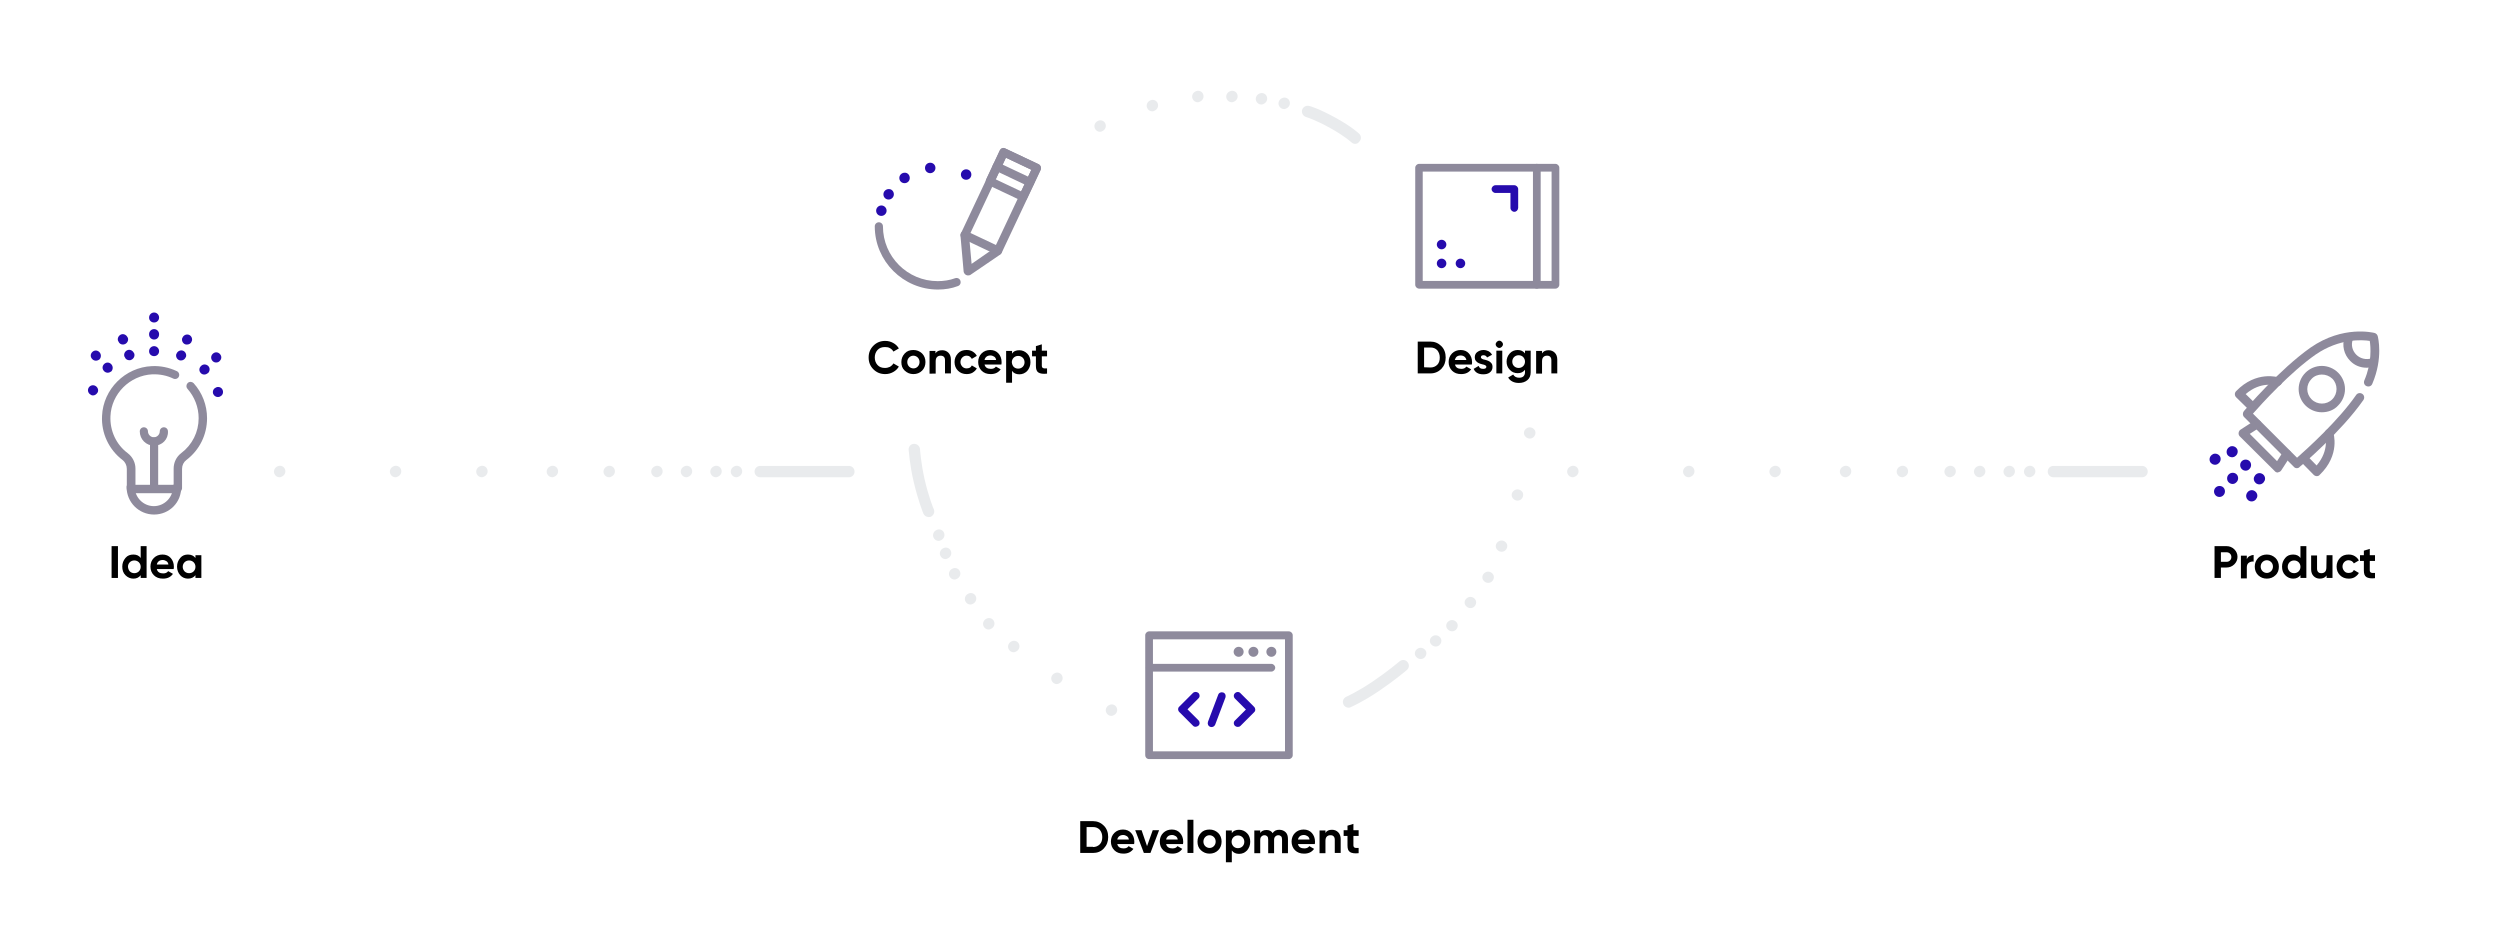 <?xml version="1.0" encoding="utf-8"?>
<!-- Generator: Adobe Illustrator 21.0.2, SVG Export Plug-In . SVG Version: 6.00 Build 0)  -->
<svg version="1.1" id="Layer_1" xmlns="http://www.w3.org/2000/svg" xmlns:xlink="http://www.w3.org/1999/xlink" x="0px" y="0px"
	 width="1100px" height="410px" viewBox="0 0 1100 410" enable-background="new 0 0 1100 410" xml:space="preserve">
<g>
	<g enable-background="new    ">
		<path d="M629.4,150.3c1.9,0,3.5,0.7,4.8,2s1.9,3,1.9,5s-0.6,3.6-1.9,5c-1.3,1.3-2.9,2-4.8,2h-5.6v-14H629.4z M629.4,161.7
			c1.2,0,2.2-0.4,3-1.2s1.1-1.9,1.1-3.2s-0.4-2.3-1.1-3.2c-0.8-0.8-1.7-1.2-3-1.2h-2.8v8.7L629.4,161.7L629.4,161.7z"/>
		<path d="M640.2,160.4c0.3,1.3,1.3,1.9,2.8,1.9c1,0,1.7-0.3,2.2-1l2.1,1.2c-1,1.4-2.4,2.1-4.4,2.1c-1.7,0-3-0.5-4-1.5
			s-1.5-2.3-1.5-3.8s0.5-2.8,1.5-3.8s2.3-1.5,3.8-1.5s2.7,0.5,3.6,1.5s1.4,2.3,1.4,3.8c0,0.3,0,0.7-0.1,1.1H640.2z M640.1,158.4h5.1
			c-0.1-0.7-0.5-1.2-0.9-1.5s-1-0.5-1.6-0.5c-0.7,0-1.3,0.2-1.7,0.5S640.3,157.8,640.1,158.4z"/>
		<path d="M651.6,157.2c0,0.3,0.2,0.5,0.5,0.7s0.8,0.3,1.3,0.4c0.5,0.1,1,0.3,1.5,0.5s0.9,0.5,1.3,1c0.4,0.5,0.5,1,0.5,1.7
			c0,1-0.4,1.8-1.2,2.4c-0.8,0.6-1.7,0.8-2.9,0.8c-2.1,0-3.5-0.8-4.2-2.4l2.2-1.3c0.3,0.9,0.9,1.3,2,1.3c0.9,0,1.4-0.3,1.4-0.9
			c0-0.3-0.2-0.5-0.5-0.7c-0.4-0.2-0.8-0.3-1.3-0.4c-0.5-0.1-1-0.3-1.5-0.5s-0.9-0.5-1.3-1s-0.5-1-0.5-1.6c0-1,0.4-1.8,1.1-2.3
			s1.6-0.9,2.7-0.9c0.8,0,1.6,0.2,2.2,0.5c0.7,0.4,1.2,0.9,1.6,1.6l-2.2,1.2c-0.3-0.7-0.9-1-1.6-1c-0.3,0-0.6,0.1-0.8,0.2
			C651.7,156.7,651.6,156.9,651.6,157.2z"/>
		<path d="M659.7,153.1c-0.4,0-0.8-0.2-1.1-0.5s-0.5-0.7-0.5-1.1s0.2-0.8,0.5-1.1s0.7-0.5,1.1-0.5c0.4,0,0.8,0.2,1.1,0.5
			s0.5,0.7,0.5,1.1s-0.2,0.8-0.5,1.1S660.1,153.1,659.7,153.1z M658.4,164.3v-10h2.6v10H658.4z"/>
		<path d="M671,154.3h2.5v9.5c0,1.5-0.5,2.7-1.5,3.5s-2.2,1.2-3.7,1.2c-1.1,0-2-0.2-2.8-0.6c-0.8-0.4-1.5-1-1.9-1.8l2.2-1.3
			c0.5,0.9,1.4,1.4,2.6,1.4c0.8,0,1.5-0.2,1.9-0.6s0.7-1,0.7-1.8v-1.1c-0.8,1-1.8,1.5-3.2,1.5s-2.6-0.5-3.5-1.5
			c-1-1-1.4-2.2-1.4-3.6c0-1.4,0.5-2.6,1.4-3.6s2.1-1.5,3.5-1.5s2.4,0.5,3.2,1.5V154.3z M666.2,161.1c0.5,0.5,1.2,0.8,2,0.8
			s1.5-0.3,2-0.8s0.8-1.2,0.8-2s-0.3-1.4-0.8-2c-0.5-0.5-1.2-0.8-2-0.8s-1.5,0.3-2,0.8s-0.8,1.2-0.8,2
			C665.4,160,665.7,160.6,666.2,161.1z"/>
		<path d="M681.4,154.1c1.1,0,2,0.4,2.7,1.1c0.7,0.7,1.1,1.7,1.1,3v6.1h-2.6v-5.8c0-0.7-0.2-1.2-0.5-1.5c-0.4-0.4-0.8-0.5-1.4-0.5
			c-0.7,0-1.2,0.2-1.6,0.6c-0.4,0.4-0.6,1-0.6,1.9v5.4h-2.6v-10h2.6v1.1C679.1,154.5,680.1,154.1,681.4,154.1z"/>
	</g>
	<g enable-background="new    ">
		<path d="M979.7,240.3c1.3,0,2.5,0.5,3.4,1.4s1.4,2,1.4,3.3s-0.5,2.4-1.4,3.3c-0.9,0.9-2.1,1.4-3.4,1.4h-2.5v4.6h-2.8v-14H979.7z
			 M979.7,247.2c0.6,0,1.1-0.2,1.5-0.6c0.4-0.4,0.6-0.9,0.6-1.5s-0.2-1.1-0.6-1.5c-0.4-0.4-0.9-0.6-1.5-0.6h-2.5v4.2L979.7,247.2
			L979.7,247.2z"/>
		<path d="M988.6,246.1c0.2-0.6,0.6-1.1,1.2-1.4c0.6-0.3,1.2-0.5,1.8-0.5v2.9c-0.8-0.1-1.5,0.1-2.1,0.5s-0.9,1.1-0.9,2.1v4.8H986
			v-10h2.6V246.1z"/>
		<path d="M1001.2,253.1c-1,1-2.3,1.5-3.8,1.5s-2.7-0.5-3.8-1.5c-1-1-1.5-2.3-1.5-3.8s0.5-2.7,1.5-3.8c1-1,2.3-1.5,3.8-1.5
			s2.7,0.5,3.8,1.5c1,1,1.5,2.3,1.5,3.8S1002.3,252.1,1001.2,253.1z M995.5,251.3c0.5,0.5,1.2,0.8,1.9,0.8s1.4-0.3,1.9-0.8
			s0.8-1.2,0.8-2s-0.3-1.5-0.8-2s-1.2-0.8-1.9-0.8s-1.4,0.3-1.9,0.8s-0.8,1.2-0.8,2S995,250.8,995.5,251.3z"/>
		<path d="M1012.2,240.3h2.6v14h-2.6v-1.2c-0.8,1-1.8,1.5-3.2,1.5c-1.3,0-2.5-0.5-3.5-1.5s-1.4-2.3-1.4-3.8s0.5-2.7,1.4-3.8
			s2.1-1.5,3.5-1.5s2.5,0.5,3.2,1.5V240.3z M1007.4,251.4c0.5,0.5,1.2,0.8,2,0.8s1.5-0.3,2-0.8s0.8-1.2,0.8-2s-0.3-1.5-0.8-2
			s-1.2-0.8-2-0.8s-1.5,0.3-2,0.8s-0.8,1.2-0.8,2C1006.6,250.2,1006.9,250.8,1007.4,251.4z"/>
		<path d="M1023.7,244.3h2.6v10h-2.6v-1.1c-0.6,0.9-1.6,1.4-3,1.4c-1.1,0-2-0.4-2.7-1.1c-0.7-0.7-1.1-1.7-1.1-3v-6.1h2.6v5.8
			c0,0.7,0.2,1.2,0.5,1.5c0.4,0.4,0.8,0.5,1.4,0.5c0.7,0,1.2-0.2,1.6-0.6c0.4-0.4,0.6-1,0.6-1.9L1023.7,244.3L1023.7,244.3z"/>
		<path d="M1033.4,254.6c-1.5,0-2.8-0.5-3.8-1.5s-1.5-2.3-1.5-3.8s0.5-2.7,1.5-3.8s2.3-1.5,3.8-1.5c1,0,1.9,0.2,2.7,0.7
			c0.8,0.5,1.4,1.1,1.8,1.9l-2.2,1.3c-0.2-0.4-0.5-0.7-0.9-1c-0.4-0.2-0.9-0.4-1.4-0.4c-0.8,0-1.4,0.3-1.9,0.8s-0.8,1.2-0.8,2
			s0.3,1.4,0.8,2s1.1,0.8,1.9,0.8c0.5,0,1-0.1,1.4-0.3s0.7-0.6,0.9-1l2.2,1.3c-0.4,0.8-1.1,1.4-1.9,1.9
			C1035.3,254.4,1034.4,254.6,1033.4,254.6z"/>
		<path d="M1045,246.8h-2.3v4.2c0,0.3,0.1,0.6,0.3,0.8c0.2,0.2,0.4,0.2,0.8,0.3c0.3,0,0.7,0,1.2,0v2.3c-1.8,0.2-3,0-3.8-0.5
			s-1.1-1.5-1.1-2.9v-4.2h-1.7v-2.5h1.7v-2l2.6-0.8v2.8h2.3V246.8z"/>
	</g>
	<g enable-background="new    ">
		<path d="M49.1,240.3h2.8v14h-2.8V240.3z"/>
		<path d="M61.9,240.3h2.6v14h-2.6v-1.2c-0.8,1-1.8,1.5-3.2,1.5c-1.3,0-2.5-0.5-3.5-1.5s-1.4-2.3-1.4-3.8s0.5-2.7,1.4-3.8
			s2.1-1.5,3.5-1.5s2.5,0.5,3.2,1.5V240.3z M57.1,251.4c0.5,0.5,1.2,0.8,2,0.8s1.5-0.3,2-0.8s0.8-1.2,0.8-2s-0.3-1.5-0.8-2
			s-1.2-0.8-2-0.8s-1.5,0.3-2,0.8s-0.8,1.2-0.8,2C56.4,250.2,56.6,250.8,57.1,251.4z"/>
		<path d="M69,250.4c0.3,1.3,1.3,1.9,2.8,1.9c1,0,1.7-0.3,2.2-1l2.1,1.2c-1,1.4-2.4,2.1-4.4,2.1c-1.7,0-3-0.5-4-1.5
			s-1.5-2.3-1.5-3.8s0.5-2.8,1.5-3.8s2.3-1.5,3.8-1.5s2.7,0.5,3.6,1.5s1.4,2.3,1.4,3.8c0,0.3,0,0.7-0.1,1.1H69z M69,248.4h5.1
			c-0.1-0.7-0.4-1.2-0.9-1.5s-1-0.5-1.6-0.5c-0.7,0-1.3,0.2-1.7,0.5C69.4,247.3,69.1,247.8,69,248.4z"/>
		<path d="M86,244.3h2.6v10H86v-1.2c-0.8,1-1.9,1.5-3.3,1.5c-1.3,0-2.5-0.5-3.4-1.5s-1.4-2.3-1.4-3.8s0.5-2.7,1.4-3.8
			s2.1-1.5,3.4-1.5c1.4,0,2.5,0.5,3.3,1.5V244.3z M81.2,251.4c0.5,0.5,1.2,0.8,2,0.8s1.5-0.3,2-0.8s0.8-1.2,0.8-2s-0.3-1.5-0.8-2
			s-1.2-0.8-2-0.8s-1.5,0.3-2,0.8s-0.8,1.2-0.8,2C80.4,250.2,80.7,250.8,81.2,251.4z"/>
	</g>
	<g enable-background="new    ">
		<path d="M480.9,361.3c1.9,0,3.5,0.7,4.8,2s1.9,3,1.9,5s-0.6,3.6-1.9,5s-2.9,2-4.8,2h-5.6v-14H480.9z M480.9,372.7
			c1.2,0,2.2-0.4,3-1.2c0.8-0.8,1.1-1.9,1.1-3.2s-0.4-2.3-1.1-3.2c-0.8-0.8-1.7-1.2-3-1.2h-2.8v8.7h2.8V372.7z"/>
		<path d="M491.6,371.4c0.3,1.3,1.3,1.9,2.8,1.9c1,0,1.7-0.3,2.2-1l2.1,1.2c-1,1.4-2.4,2.1-4.4,2.1c-1.7,0-3-0.5-4-1.5
			s-1.5-2.3-1.5-3.8s0.5-2.8,1.5-3.8s2.3-1.5,3.8-1.5s2.7,0.5,3.6,1.5s1.4,2.3,1.4,3.8c0,0.3,0,0.7-0.1,1.1L491.6,371.4L491.6,371.4
			z M491.6,369.4h5.1c-0.1-0.7-0.4-1.2-0.9-1.5s-1-0.5-1.6-0.5c-0.7,0-1.3,0.2-1.7,0.5C492,368.3,491.7,368.8,491.6,369.4z"/>
		<path d="M507.2,365.3h2.8l-3.8,10h-2.9l-3.8-10h2.8l2.4,7L507.2,365.3z"/>
		<path d="M513.1,371.4c0.3,1.3,1.3,1.9,2.8,1.9c1,0,1.7-0.3,2.2-1l2.1,1.2c-1,1.4-2.4,2.1-4.4,2.1c-1.7,0-3-0.5-4-1.5
			s-1.5-2.3-1.5-3.8s0.5-2.8,1.5-3.8s2.3-1.5,3.8-1.5s2.7,0.5,3.6,1.5s1.4,2.3,1.4,3.8c0,0.3,0,0.7-0.1,1.1L513.1,371.4L513.1,371.4
			z M513.1,369.4h5.1c-0.1-0.7-0.4-1.2-0.9-1.5s-1-0.5-1.6-0.5c-0.7,0-1.3,0.2-1.7,0.5C513.5,368.3,513.2,368.8,513.1,369.4z"/>
		<path d="M522.5,375.3v-14.6h2.6v14.6H522.5z"/>
		<path d="M536,374.1c-1,1-2.3,1.5-3.8,1.5s-2.7-0.5-3.8-1.5s-1.5-2.3-1.5-3.8s0.5-2.7,1.5-3.8s2.3-1.5,3.8-1.5s2.7,0.5,3.8,1.5
			c1,1,1.5,2.3,1.5,3.8S537,373.1,536,374.1z M530.3,372.3c0.5,0.5,1.2,0.8,1.9,0.8c0.8,0,1.4-0.3,1.9-0.8s0.8-1.2,0.8-2
			s-0.3-1.5-0.8-2s-1.2-0.8-1.9-0.8c-0.8,0-1.4,0.3-1.9,0.8s-0.8,1.2-0.8,2S529.8,371.8,530.3,372.3z"/>
		<path d="M545.2,365.1c1.3,0,2.5,0.5,3.5,1.5s1.4,2.3,1.4,3.8s-0.5,2.7-1.4,3.8c-1,1-2.1,1.5-3.5,1.5s-2.5-0.5-3.2-1.5v5.2h-2.6
			v-14h2.6v1.2C542.7,365.5,543.8,365.1,545.2,365.1z M542.7,372.4c0.5,0.5,1.2,0.8,2,0.8s1.5-0.3,2-0.8s0.8-1.2,0.8-2
			s-0.3-1.5-0.8-2s-1.2-0.8-2-0.8s-1.5,0.3-2,0.8s-0.8,1.2-0.8,2C541.9,371.2,542.2,371.8,542.7,372.4z"/>
		<path d="M562.9,365.1c1.1,0,2.1,0.4,2.8,1.1s1,1.7,1,3v6.2h-2.6v-6c0-0.6-0.1-1.1-0.4-1.4c-0.3-0.3-0.7-0.5-1.2-0.5
			c-0.6,0-1,0.2-1.4,0.6s-0.5,0.9-0.5,1.7v5.6H558v-6c0-0.6-0.1-1.1-0.4-1.4c-0.3-0.3-0.7-0.5-1.2-0.5c-0.6,0-1,0.2-1.4,0.6
			s-0.5,0.9-0.5,1.7v5.6h-2.6v-10h2.6v1.1c0.6-0.9,1.5-1.3,2.8-1.3c1.2,0,2.1,0.5,2.7,1.4C560.6,365.5,561.6,365.1,562.9,365.1z"/>
		<path d="M571.1,371.4c0.3,1.3,1.3,1.9,2.8,1.9c1,0,1.7-0.3,2.2-1l2.1,1.2c-1,1.4-2.4,2.1-4.4,2.1c-1.7,0-3-0.5-4-1.5
			s-1.5-2.3-1.5-3.8s0.5-2.8,1.5-3.8s2.3-1.5,3.8-1.5s2.7,0.5,3.6,1.5s1.4,2.3,1.4,3.8c0,0.3,0,0.7-0.1,1.1L571.1,371.4L571.1,371.4
			z M571.1,369.4h5.1c-0.1-0.7-0.4-1.2-0.9-1.5s-1-0.5-1.6-0.5c-0.7,0-1.3,0.2-1.7,0.5C571.5,368.3,571.2,368.8,571.1,369.4z"/>
		<path d="M586.1,365.1c1.1,0,2,0.4,2.7,1.1s1.1,1.7,1.1,3v6.1h-2.6v-5.8c0-0.7-0.2-1.2-0.5-1.5c-0.4-0.4-0.8-0.5-1.4-0.5
			c-0.7,0-1.2,0.2-1.6,0.6c-0.4,0.4-0.6,1-0.6,1.9v5.4h-2.6v-10h2.6v1.1C583.8,365.5,584.7,365.1,586.1,365.1z"/>
		<path d="M597.8,367.8h-2.3v4.2c0,0.3,0.1,0.6,0.3,0.8c0.2,0.2,0.4,0.2,0.8,0.3c0.3,0,0.7,0,1.2,0v2.3c-1.8,0.2-3,0-3.8-0.5
			s-1.1-1.5-1.1-2.9v-4.2h-1.7v-2.5h1.7v-2l2.6-0.8v2.8h2.3V367.8z"/>
	</g>
	<g enable-background="new    ">
		<path d="M389.5,164.6c-2.1,0-3.8-0.7-5.2-2.1c-1.4-1.4-2.1-3.1-2.1-5.2c0-2.1,0.7-3.8,2.1-5.2s3.1-2.1,5.2-2.1
			c1.3,0,2.4,0.3,3.5,0.9c1.1,0.6,1.9,1.4,2.5,2.4l-2.4,1.4c-0.3-0.6-0.8-1.1-1.5-1.5c-0.6-0.4-1.4-0.5-2.2-0.5
			c-1.4,0-2.5,0.4-3.3,1.3c-0.8,0.9-1.2,2-1.2,3.3s0.4,2.4,1.2,3.3c0.8,0.9,1.9,1.3,3.3,1.3c0.8,0,1.5-0.2,2.2-0.5
			c0.6-0.4,1.1-0.8,1.5-1.5l2.4,1.4c-0.6,1-1.4,1.8-2.5,2.4C391.9,164.3,390.8,164.6,389.5,164.6z"/>
		<path d="M405.7,163.1c-1,1-2.3,1.5-3.8,1.5s-2.7-0.5-3.8-1.5s-1.5-2.3-1.5-3.8s0.5-2.7,1.5-3.8s2.3-1.5,3.8-1.5s2.7,0.5,3.8,1.5
			c1,1,1.5,2.3,1.5,3.8S406.7,162.1,405.7,163.1z M400,161.3c0.5,0.5,1.2,0.8,1.9,0.8c0.8,0,1.4-0.3,1.9-0.8s0.8-1.2,0.8-2
			s-0.3-1.5-0.8-2s-1.2-0.8-1.9-0.8c-0.8,0-1.4,0.3-1.9,0.8s-0.8,1.2-0.8,2S399.5,160.8,400,161.3z"/>
		<path d="M414.6,154.1c1.1,0,2,0.4,2.7,1.1c0.7,0.7,1.1,1.7,1.1,3v6.1h-2.6v-5.8c0-0.7-0.2-1.2-0.5-1.5s-0.8-0.5-1.4-0.5
			c-0.7,0-1.2,0.2-1.6,0.6s-0.6,1-0.6,1.9v5.4H409v-10h2.6v1.1C412.2,154.5,413.2,154.1,414.6,154.1z"/>
		<path d="M425.3,164.6c-1.5,0-2.8-0.5-3.8-1.5s-1.5-2.3-1.5-3.8s0.5-2.7,1.5-3.8s2.3-1.5,3.8-1.5c1,0,1.9,0.2,2.7,0.7
			c0.8,0.5,1.4,1.1,1.8,1.9l-2.2,1.3c-0.2-0.4-0.5-0.7-0.9-1s-0.9-0.4-1.4-0.4c-0.8,0-1.4,0.3-1.9,0.8s-0.8,1.2-0.8,2s0.3,1.4,0.8,2
			c0.5,0.5,1.1,0.8,1.9,0.8c0.5,0,1-0.1,1.4-0.3s0.7-0.6,0.9-1l2.2,1.3c-0.4,0.8-1.1,1.4-1.9,1.9
			C427.2,164.4,426.3,164.6,425.3,164.6z"/>
		<path d="M433.2,160.4c0.3,1.3,1.3,1.9,2.8,1.9c1,0,1.7-0.3,2.2-1l2.1,1.2c-1,1.4-2.4,2.1-4.4,2.1c-1.7,0-3-0.5-4-1.5
			s-1.5-2.3-1.5-3.8s0.5-2.8,1.5-3.8s2.3-1.5,3.8-1.5s2.7,0.5,3.6,1.5s1.4,2.3,1.4,3.8c0,0.3,0,0.7-0.1,1.1H433.2z M433.2,158.4h5.1
			c-0.1-0.7-0.4-1.2-0.9-1.5s-1-0.5-1.6-0.5c-0.7,0-1.3,0.2-1.7,0.5C433.6,157.3,433.3,157.8,433.2,158.4z"/>
		<path d="M448.5,154.1c1.3,0,2.5,0.5,3.5,1.5s1.4,2.3,1.4,3.8s-0.5,2.7-1.4,3.8c-1,1-2.1,1.5-3.5,1.5s-2.5-0.5-3.2-1.5v5.2h-2.6
			v-14h2.6v1.2C446,154.5,447.1,154.1,448.5,154.1z M446,161.4c0.5,0.5,1.2,0.8,2,0.8s1.5-0.3,2-0.8s0.8-1.2,0.8-2s-0.3-1.5-0.8-2
			s-1.2-0.8-2-0.8s-1.5,0.3-2,0.8s-0.8,1.2-0.8,2C445.3,160.2,445.5,160.8,446,161.4z"/>
		<path d="M460.7,156.8h-2.3v4.2c0,0.3,0.1,0.6,0.3,0.8c0.2,0.2,0.4,0.2,0.8,0.3c0.3,0,0.7,0,1.2,0v2.3c-1.8,0.2-3,0-3.8-0.5
			s-1.1-1.5-1.1-2.9v-4.2h-1.7v-2.5h1.7v-2l2.6-0.8v2.8h2.3V156.8z"/>
	</g>
</g>
<path fill="#260BAD" d="M972.9,203.8c-0.2-0.2-0.4-0.4-0.5-0.7c-0.5-1.2,0-2.6,1.2-3.2l0.1-0.1c1.2-0.5,2.6,0,3.2,1.2
	c0.5,1.2,0,2.6-1.2,3.2l-0.1,0.1C974.7,204.7,973.6,204.5,972.9,203.8z M980.4,200.5c-0.2-0.2-0.4-0.4-0.5-0.7
	c-0.5-1.2,0-2.6,1.2-3.2l0.1-0.1c1.2-0.5,2.6,0,3.2,1.2c0.5,1.2,0,2.6-1.2,3.2l-0.1,0.1C982.2,201.4,981.1,201.2,980.4,200.5z
	 M988.5,217.2l0.1-0.1c0.5-1.2,2-1.8,3.2-1.2s1.8,2,1.2,3.2l-0.1,0.1c-0.5,1.2-2,1.8-3.2,1.2c-0.3-0.1-0.5-0.3-0.7-0.5
	C988.3,219.2,988.1,218.2,988.5,217.2z M991.9,209.7l0.1-0.1c0.5-1.2,2-1.8,3.2-1.2c1.2,0.5,1.8,2,1.2,3.2l-0.1,0.1
	c-0.5,1.2-2,1.8-3.2,1.2c-0.3-0.1-0.5-0.3-0.7-0.5C991.7,211.7,991.4,210.7,991.9,209.7z M974.9,218c-0.9-0.9-1-2.4-0.1-3.4l0.1-0.1
	c0.9-0.9,2.5-0.9,3.4,0s0.9,2.5,0,3.4C977.4,218.9,975.8,218.9,974.9,218z M980.6,212.2c-0.9-0.9-0.9-2.5,0-3.4l0.1-0.1
	c0.9-0.9,2.5-0.9,3.4,0s0.9,2.5,0,3.4l-0.1,0.1C983.1,213.2,981.6,213.2,980.6,212.2z M986.4,206.4c-0.9-0.9-1-2.4-0.1-3.4l0.1-0.1
	c0.9-0.9,2.5-0.9,3.4,0s0.9,2.5,0,3.4C989,207.3,987.4,207.4,986.4,206.4z"/>
<path fill="#8E8A9C" d="M1010.6,206c-0.5,0-1-0.2-1.3-0.6l-21.9-21.9c-0.7-0.7-0.7-1.8-0.1-2.6c0.6-0.7,15.7-18.4,29.4-28
	c14.3-9.9,27.6-6.5,28.1-6.4c0.7,0.2,1.2,0.7,1.4,1.4c0.1,0.4,2.5,9.6-2.4,21c-0.4,1-1.5,1.4-2.5,1s-1.4-1.5-1-2.5
	c3.4-7.9,2.8-14.7,2.4-17.4c-3.3-0.5-13.3-1.2-23.8,6c-11.2,7.8-23.8,21.7-27.6,26l19.4,19.4c4.3-3.8,18.2-16.3,26-27.6
	c0.6-0.9,1.8-1.1,2.7-0.5c0.9,0.6,1.1,1.8,0.5,2.7c-9.6,13.8-27.2,28.8-28,29.4C1011.5,205.9,1011,206,1010.6,206L1010.6,206z"/>
<path fill="#8E8A9C" d="M1041.3,161.8c-2.7,0-5.3-1-7.2-3c-2.8-2.8-3.7-6.8-2.5-10.5c0.3-1,1.4-1.5,2.4-1.2s1.5,1.4,1.2,2.4
	c-0.8,2.3-0.2,4.8,1.6,6.6c1.7,1.7,4.3,2.3,6.6,1.6c1-0.3,2.1,0.2,2.4,1.2s-0.2,2.1-1.2,2.4C1043.5,161.6,1042.4,161.8,1041.3,161.8
	z M1021.6,181.4c-2.7,0-5.3-1.1-7.2-3s-3-4.5-3-7.2s1.1-5.3,3-7.2s4.5-3,7.2-3c2.7,0,5.3,1.1,7.2,3c1.9,1.9,3,4.5,3,7.2
	s-1.1,5.3-3,7.2C1027,180.4,1024.4,181.4,1021.6,181.4L1021.6,181.4z M1021.6,164.8c-1.6,0-3.3,0.6-4.5,1.9
	c-1.2,1.2-1.9,2.8-1.9,4.5s0.7,3.3,1.9,4.5c2.5,2.5,6.6,2.5,9.1,0s2.5-6.6,0-9.1C1024.9,165.4,1023.3,164.8,1021.6,164.8
	L1021.6,164.8z M990.9,180.9c-0.5,0-1-0.2-1.3-0.5l-5.7-5.6c-0.7-0.7-0.8-1.9,0-2.7c8.9-9.2,18.5-6.1,18.9-6c1,0.3,1.5,1.4,1.2,2.4
	s-1.4,1.5-2.4,1.2c-0.3-0.1-6.8-2.1-13.5,3.7l4.3,4.2c0.8,0.7,0.8,1.9,0,2.7C991.9,180.7,991.4,180.9,990.9,180.9L990.9,180.9z
	 M1019.4,209.5c-0.5,0-1-0.2-1.4-0.6l-5.6-5.7c-0.7-0.8-0.7-2,0-2.7c0.8-0.7,2-0.7,2.7,0l4.2,4.3c5.8-6.7,3.8-13.3,3.7-13.5
	c-0.3-1,0.2-2.1,1.2-2.4c1-0.3,2.1,0.2,2.4,1.2c0.1,0.4,3.3,10-6,18.9C1020.4,209.3,1019.9,209.5,1019.4,209.5L1019.4,209.5z
	 M1002.2,207.9c-0.5,0-1-0.2-1.3-0.6L985.5,192c-0.4-0.4-0.6-1-0.5-1.6s0.4-1.1,0.9-1.4l6.2-4c0.9-0.6,2.1-0.3,2.6,0.6
	c0.6,0.9,0.3,2.1-0.6,2.6l-4.2,2.7l12,12l2.7-4.2c0.6-0.9,1.7-1.2,2.6-0.6c0.9,0.6,1.2,1.7,0.6,2.6l-4,6.2c-0.3,0.5-0.8,0.8-1.4,0.9
	C1002.4,207.9,1002.3,207.9,1002.2,207.9L1002.2,207.9z"/>
<g>
	<path fill="#260BAD" d="M666.3,93.2c-0.9,0-1.7-0.8-1.7-1.7v-6.6H658c-0.9,0-1.7-0.8-1.7-1.7s0.8-1.7,1.7-1.7h8.3
		c0.9,0,1.7,0.8,1.7,1.7v8.3C667.9,92.5,667.2,93.2,666.3,93.2 M636.4,107.6c0,1.2-1,2.1-2.1,2.1c-1.2,0-2.1-1-2.1-2.1
		c0-1.2,1-2.1,2.1-2.1S636.4,106.4,636.4,107.6 M636.4,115.9c0,1.2-1,2.1-2.1,2.1c-1.2,0-2.1-1-2.1-2.1c0-1.2,1-2.1,2.1-2.1
		S636.4,114.7,636.4,115.9 M644.7,115.9c0,1.2-1,2.1-2.1,2.1c-1.2,0-2.1-1-2.1-2.1c0-1.2,1-2.1,2.1-2.1S644.7,114.7,644.7,115.9"/>
	<path fill="#8E8A9C" d="M684.4,127h-60c-0.9,0-1.7-0.8-1.7-1.7V73.8c0-0.9,0.8-1.7,1.7-1.7h60c0.9,0,1.7,0.8,1.7,1.7v51.5
		C686.1,126.2,685.3,127,684.4,127 M626,123.6h56.7V75.5H626V123.6z"/>
	<path fill="#8E8A9C" d="M676.2,127c-0.9,0-1.7-0.8-1.7-1.7V73.8c0-0.9,0.8-1.7,1.7-1.7s1.7,0.8,1.7,1.7v51.5
		C677.8,126.2,677.1,127,676.2,127"/>
</g>
<g>
	<path fill="#8E8A9C" d="M547.2,286.8c0,1.2-1,2.2-2.2,2.2s-2.2-1-2.2-2.2s1-2.2,2.2-2.2S547.2,285.5,547.2,286.8 M553.7,286.8
		c0,1.2-1,2.2-2.2,2.2s-2.2-1-2.2-2.2s1-2.2,2.2-2.2S553.7,285.5,553.7,286.8 M561.6,286.8c0,1.2-1,2.2-2.2,2.2s-2.2-1-2.2-2.2
		s1-2.2,2.2-2.2S561.6,285.5,561.6,286.8"/>
	<path fill="#8E8A9C" d="M567.1,334h-61.5c-1,0-1.7-0.8-1.7-1.7v-52.8c0-0.9,0.8-1.7,1.7-1.7h61.5c0.9,0,1.7,0.8,1.7,1.7v52.8
		C568.8,333.2,568,334,567.1,334 M507.3,330.6h58.1v-49.3h-58.1L507.3,330.6L507.3,330.6z"/>
	<path fill="#8E8A9C" d="M559.4,295.5h-53.5c-0.9,0-1.7-0.8-1.7-1.7c0-0.9,0.8-1.7,1.7-1.7h53.5c0.9,0,1.7,0.8,1.7,1.7
		C561.1,294.7,560.3,295.5,559.4,295.5"/>
	<path fill="#260BAD" d="M527.3,304.9c0.7,0.7,0.7,1.8,0,2.4l-4.8,4.8l4.8,4.8c0.7,0.7,0.7,1.8,0,2.4s-1.8,0.7-2.4,0l-6-6
		c-0.7-0.7-0.7-1.8,0-2.4l6-6C525.5,304.3,526.6,304.3,527.3,304.9 M543.4,319.4c-0.7-0.7-0.7-1.8,0-2.4l4.8-4.8l-4.8-4.8
		c-0.7-0.7-0.7-1.8,0-2.4c0.7-0.7,1.8-0.7,2.4,0l6,6c0.7,0.7,0.7,1.8,0,2.4l-6,6C545.2,320,544.1,320,543.4,319.4 M533.1,319.9
		c-0.2,0-0.4,0-0.6-0.1c-0.9-0.3-1.3-1.3-1-2.2l4.5-11.9c0.3-0.9,1.3-1.3,2.2-1s1.3,1.3,1,2.2l-4.5,11.9
		C534.4,319.5,533.8,319.9,533.1,319.9L533.1,319.9z"/>
</g>
<g>
	<path fill="#8E8A9C" d="M450.2,88.5c-0.3,0-0.5-0.1-0.8-0.2l-14.6-6.9c-0.9-0.4-1.3-1.5-0.9-2.5l6-12.8c0.2-0.4,0.6-0.8,1-0.9
		c0.5-0.2,1-0.1,1.4,0.1l14.6,6.9c0.9,0.4,1.3,1.5,0.9,2.5l-6,12.8c-0.2,0.4-0.6,0.8-1,0.9C450.7,88.5,450.4,88.5,450.2,88.5
		 M438.1,78.9l11.2,5.3l4.5-9.5l-11.2-5.3L438.1,78.9z"/>
	<path fill="#8E8A9C" d="M453.2,82.1c-0.3,0-0.5-0.1-0.8-0.2L437.8,75c-0.9-0.4-1.3-1.5-0.9-2.5c0.4-0.9,1.5-1.3,2.5-0.9l14.6,6.9
		c0.9,0.4,1.3,1.5,0.9,2.5C454.6,81.7,453.9,82.1,453.2,82.1"/>
	<path fill="#8E8A9C" d="M425.9,121.2c-0.3,0-0.5-0.1-0.8-0.2c-0.6-0.3-1-0.9-1.1-1.5l-1.4-15.9c0-0.3,0-0.7,0.2-0.9L440,66.2
		c0.2-0.4,0.6-0.8,1-0.9c0.5-0.2,1-0.1,1.4,0.1l14.6,6.9c0.9,0.4,1.3,1.5,0.9,2.5l-17.2,36.5c-0.1,0.3-0.4,0.6-0.6,0.7l-13.2,9
		C426.7,121.1,426.3,121.2,425.9,121.2 M426.4,103.8l1.1,12.3l10.1-7l16.2-34.4l-11.2-5.3L426.4,103.8z"/>
	<path fill="#8E8A9C" d="M439.1,112.2c-0.3,0-0.5-0.1-0.8-0.2l-14.6-6.9c-0.9-0.4-1.3-1.5-0.9-2.5c0.4-0.9,1.5-1.3,2.5-0.9l14.6,6.9
		c0.9,0.4,1.3,1.5,0.9,2.4C440.4,111.8,439.8,112.2,439.1,112.2"/>
	<path fill="#260BAD" d="M427.4,76.8c0,1.3-1,2.3-2.3,2.3s-2.3-1-2.3-2.3s1.1-2.3,2.3-2.3C426.4,74.5,427.4,75.5,427.4,76.8
		 M390.1,92.7c0,1.3-1.1,2.3-2.3,2.3c-1.3,0-2.3-1-2.3-2.3s1.1-2.3,2.3-2.3C389,90.4,390.1,91.4,390.1,92.7 M393.3,85.5
		c0,1.3-1.1,2.3-2.3,2.3c-1.3,0-2.3-1-2.3-2.3s1.1-2.3,2.3-2.3C392.3,83.1,393.3,84.2,393.3,85.5 M400.3,78.3c0,1.3-1,2.3-2.3,2.3
		s-2.3-1-2.3-2.3s1.1-2.3,2.3-2.3C399.3,75.9,400.3,77,400.3,78.3 M411.6,73.9c0,1.3-1.1,2.3-2.3,2.3c-1.3,0-2.3-1-2.3-2.3
		s1-2.3,2.3-2.3S411.6,72.6,411.6,73.9"/>
	<path fill="#8E8A9C" d="M412.7,127.4c-15.3,0-27.8-12.5-27.8-27.8c0-1,0.8-1.8,1.8-1.8s1.8,0.8,1.8,1.8c0,13.3,10.8,24.1,24.1,24.1
		c2.6,0,5.3-0.4,7.7-1.3c1-0.3,2,0.2,2.3,1.2s-0.2,2-1.2,2.3C418.8,126.9,415.8,127.4,412.7,127.4"/>
</g>
<g>
	<path fill="#8E8A9C" d="M77.8,217H57.9c-1.2,0-2.1-0.9-2.1-2.1v-8.6c0-1.5-0.7-3-1.9-3.9c-6-4.6-9.4-11.8-9-19.4
		c0.5-11.8,10.2-21.4,21.9-21.9c3.8-0.2,7.6,0.6,11,2.2c0.9,0.4,1.3,1.5,0.9,2.4s-1.5,1.3-2.4,0.9c-2.9-1.4-6-2-9.3-1.9
		c-9.9,0.5-18,8.6-18.4,18.4c-0.3,6.4,2.5,12.5,7.6,16.3c2.1,1.6,3.4,4.1,3.4,6.8v7.1h16.8v-7.1c0-2.7,1.2-5.2,3.3-6.8
		c4.9-3.7,7.7-9.3,7.7-15.4c0-4.8-1.8-9.4-4.9-12.9c-0.7-0.8-0.6-1.9,0.1-2.6c0.8-0.7,1.9-0.6,2.6,0.1c3.8,4.2,5.9,9.7,5.9,15.4
		c0,7.3-3.3,14-9.1,18.4c-1.2,0.9-1.9,2.3-1.9,3.9v8.6C79.9,216.1,79,217,77.8,217L77.8,217z"/>
	<path fill="#8E8A9C" d="M67.8,226.4c-6.7,0-12.1-5.4-12.1-12.1c0-1,0.8-1.8,1.8-1.8s1.8,0.8,1.8,1.8c0,4.6,3.8,8.4,8.4,8.4
		s8.4-3.8,8.4-8.4c0-1,0.8-1.8,1.8-1.8s1.8,0.8,1.8,1.8C79.9,221,74.5,226.4,67.8,226.4z M67.8,196.1c-3.5,0-6.3-2.8-6.3-6.3
		c0-1,0.8-1.8,1.8-1.8s1.8,0.8,1.8,1.8c0,1.4,1.2,2.6,2.6,2.6s2.6-1.2,2.6-2.6c0-1,0.8-1.8,1.8-1.8s1.8,0.8,1.8,1.8
		C74.1,193.3,71.3,196.1,67.8,196.1z"/>
	<path fill="#8E8A9C" d="M67.8,215.3c-1,0-1.8-0.8-1.8-1.8v-19.2c0-1,0.8-1.8,1.8-1.8s1.8,0.8,1.8,1.8v19.2
		C69.7,214.5,68.9,215.3,67.8,215.3z"/>
	<path fill="#2CA846" d="M98.9,186.3L98.9,186.3"/>
	<path fill="#260BAD" d="M40.9,174c-0.3,0-0.6-0.1-0.8-0.2l-0.1-0.1c-1.1-0.5-1.6-1.8-1.1-2.9s1.8-1.6,2.9-1.1
		c1.1,0.5,1.7,1.8,1.2,2.9C42.5,173.5,41.7,174,40.9,174L40.9,174z M95.9,174.7c-0.9,0-1.7-0.5-2.1-1.4c-0.4-1.1,0.1-2.4,1.3-2.8
		l0.1-0.1c1.1-0.4,2.4,0.1,2.8,1.3c0.4,1.1-0.1,2.4-1.3,2.8l-0.1,0.1C96.4,174.6,96.2,174.7,95.9,174.7L95.9,174.7z M56.9,158.5
		c-0.9,0-1.7-0.5-2-1.4l-0.1-0.1c-0.5-1.1,0.1-2.4,1.2-2.9c1.1-0.5,2.4,0.1,2.9,1.2l0.1,0.1c0.5,1.1-0.1,2.4-1.2,2.9
		C57.5,158.5,57.2,158.5,56.9,158.5z M54.1,151.6c-0.9,0-1.7-0.5-2-1.4l-0.1-0.1c-0.5-1.1,0.1-2.4,1.2-2.9c1.1-0.5,2.4,0.1,2.9,1.2
		l0.1,0.1c0.5,1.1-0.1,2.4-1.2,2.9C54.6,151.5,54.4,151.6,54.1,151.6z M79.7,158.6c-0.3,0-0.5,0-0.8-0.1c-1.1-0.4-1.7-1.7-1.3-2.8
		l0.1-0.1c0.4-1.1,1.7-1.7,2.8-1.3c1.1,0.4,1.7,1.7,1.3,2.8l-0.1,0.1C81.4,158,80.6,158.6,79.7,158.6L79.7,158.6z M82.3,151.6
		c-0.3,0-0.5,0-0.8-0.1c-1.1-0.4-1.7-1.7-1.3-2.8l0.1-0.1c0.4-1.1,1.7-1.7,2.8-1.3c1.1,0.4,1.7,1.7,1.3,2.8l-0.1,0.1
		C84.1,151.1,83.2,151.6,82.3,151.6L82.3,151.6z M89.9,164.8c-0.6,0-1.1-0.2-1.5-0.6c-0.9-0.9-0.9-2.2,0-3.1l0.1-0.1
		c0.9-0.9,2.2-0.8,3.1,0c0.9,0.9,0.8,2.2,0,3.1C91.1,164.5,90.5,164.8,89.9,164.8L89.9,164.8z M95.1,159.5c-0.6,0-1.1-0.2-1.5-0.6
		c-0.9-0.9-0.9-2.2-0.1-3.1l0.1-0.1c0.9-0.9,2.2-0.9,3.1,0s0.9,2.2,0,3.1C96.3,159.3,95.7,159.5,95.1,159.5L95.1,159.5z M47.4,164
		c-0.5,0-1.1-0.2-1.5-0.6l-0.1-0.1c-0.9-0.9-0.9-2.2,0-3.1c0.9-0.9,2.2-0.9,3.1,0c0.9,0.9,0.9,2.3,0.1,3.2
		C48.6,163.7,48,164,47.4,164L47.4,164z M42.2,158.7c-0.5,0-1.1-0.2-1.5-0.6l-0.1-0.1c-0.9-0.9-0.9-2.2,0-3.1c0.9-0.9,2.2-0.9,3.1,0
		c0.9,0.9,0.9,2.3,0.1,3.2C43.3,158.5,42.7,158.7,42.2,158.7L42.2,158.7z M67.8,156.7c-1.2,0-2.2-0.9-2.2-2.1v-0.1
		c0-1.2,1-2.2,2.2-2.2s2.2,1,2.2,2.2S69.1,156.7,67.8,156.7L67.8,156.7z M67.8,149.4c-1.2,0-2.2-1-2.2-2.2V147c0-1.2,1-2.2,2.2-2.2
		s2.2,1,2.2,2.2v0.1C70,148.4,69.1,149.4,67.8,149.4L67.8,149.4z M67.8,141.9c-1.2,0-2.2-0.9-2.2-2.1v-0.1c0-1.2,1-2.2,2.2-2.2
		s2.2,1,2.2,2.2S69.1,141.9,67.8,141.9L67.8,141.9z"/>
</g>
<g>
	<path fill="#E9EBED" d="M324,210c-1,0-1.9-0.6-2.3-1.6c-0.5-1.3,0.2-2.7,1.4-3.2l0.2-0.1c1.3-0.5,2.7,0.2,3.1,1.4
		c0.5,1.3-0.2,2.7-1.4,3.2l-0.2,0.1C324.6,209.9,324.3,210,324,210L324,210z M413,238c-1,0-1.9-0.6-2.3-1.6
		c-0.5-1.3,0.2-2.7,1.4-3.2l0.2-0.1c1.3-0.5,2.7,0.2,3.1,1.4c0.5,1.3-0.2,2.7-1.4,3.2l-0.2,0.1C413.6,237.9,413.3,238,413,238
		L413,238z M484,58c-1,0-1.9-0.6-2.3-1.6c-0.5-1.3,0.2-2.7,1.4-3.2l0.2-0.1c1.3-0.5,2.7,0.2,3.1,1.4c0.5,1.3-0.2,2.7-1.4,3.2
		l-0.2,0.1C484.6,57.9,484.3,58,484,58L484,58z M507,49c-1,0-1.9-0.6-2.3-1.6c-0.5-1.3,0.2-2.7,1.4-3.2l0.2-0.1
		c1.3-0.5,2.7,0.2,3.1,1.4c0.5,1.3-0.2,2.7-1.4,3.2l-0.2,0.1C507.6,48.9,507.3,49,507,49L507,49z M527,45c-1,0-1.9-0.6-2.3-1.6
		c-0.5-1.3,0.2-2.7,1.4-3.2l0.2-0.1c1.3-0.5,2.7,0.2,3.1,1.4c0.5,1.3-0.2,2.7-1.4,3.2l-0.2,0.1C527.6,44.9,527.3,45,527,45z M542,45
		c-1,0-1.9-0.6-2.3-1.6c-0.5-1.3,0.2-2.7,1.4-3.2l0.2-0.1c1.3-0.5,2.7,0.2,3.1,1.4c0.5,1.3-0.2,2.7-1.4,3.2l-0.2,0.1
		C542.6,44.9,542.3,45,542,45z M555,46c-1,0-1.9-0.6-2.3-1.6c-0.5-1.3,0.2-2.7,1.4-3.2l0.2-0.1c1.3-0.5,2.7,0.2,3.1,1.4
		c0.5,1.3-0.2,2.7-1.4,3.2l-0.2,0.1C555.6,45.9,555.3,46,555,46z M565,48c-1,0-1.9-0.6-2.3-1.6c-0.5-1.3,0.2-2.7,1.4-3.2l0.2-0.1
		c1.3-0.5,2.7,0.2,3.1,1.4c0.5,1.3-0.2,2.7-1.4,3.2l-0.2,0.1C565.6,47.9,565.3,48,565,48z M416,246c-1,0-1.9-0.6-2.3-1.6
		c-0.5-1.3,0.2-2.7,1.4-3.2l0.2-0.1c1.3-0.5,2.7,0.2,3.1,1.4c0.5,1.3-0.2,2.7-1.4,3.2l-0.2,0.1C416.6,245.9,416.3,246,416,246
		L416,246z M420,255c-1,0-1.9-0.6-2.3-1.6c-0.5-1.3,0.2-2.7,1.4-3.2l0.2-0.1c1.3-0.5,2.7,0.2,3.1,1.4c0.5,1.3-0.2,2.7-1.4,3.2
		l-0.2,0.1C420.6,254.9,420.3,255,420,255L420,255z M427,266c-1,0-1.9-0.6-2.3-1.6c-0.5-1.3,0.2-2.7,1.4-3.2l0.2-0.1
		c1.3-0.5,2.7,0.2,3.1,1.4c0.5,1.3-0.2,2.7-1.4,3.2l-0.2,0.1C427.6,265.9,427.3,266,427,266L427,266z M435,277c-1,0-1.9-0.6-2.3-1.6
		c-0.5-1.3,0.2-2.7,1.4-3.2l0.2-0.1c1.3-0.5,2.7,0.2,3.1,1.4c0.5,1.3-0.2,2.7-1.4,3.2l-0.2,0.1C435.6,276.9,435.3,277,435,277
		L435,277z M446,287c-1,0-1.9-0.6-2.3-1.6c-0.5-1.3,0.2-2.7,1.4-3.2l0.2-0.1c1.3-0.5,2.7,0.2,3.1,1.4c0.5,1.3-0.2,2.7-1.4,3.2
		l-0.2,0.1C446.6,286.9,446.3,287,446,287L446,287z M465,301c-1,0-1.9-0.6-2.3-1.6c-0.5-1.3,0.2-2.7,1.4-3.2l0.2-0.1
		c1.3-0.5,2.7,0.2,3.1,1.4c0.5,1.3-0.2,2.7-1.4,3.2l-0.2,0.1C465.6,300.9,465.3,301,465,301L465,301z M489,315c-1,0-1.9-0.6-2.3-1.6
		c-0.5-1.3,0.2-2.7,1.4-3.2l0.2-0.1c1.3-0.5,2.7,0.2,3.1,1.4c0.5,1.3-0.2,2.7-1.4,3.2l-0.2,0.1C489.6,314.9,489.3,315,489,315
		L489,315z"/>
	<g>
		<path fill="#E9EBED" d="M627.5,286.7c0.3,0.9,0,2-0.8,2.7c-1.1,0.9-2.6,0.7-3.5-0.3l-0.1-0.1c-0.9-1-0.7-2.6,0.4-3.4
			c1.1-0.9,2.6-0.7,3.5,0.3l0.1,0.1C627.2,286.2,627.4,286.4,627.5,286.7L627.5,286.7z M634.1,281.2c0.3,0.9,0,2-0.8,2.7
			c-1.1,0.9-2.6,0.7-3.5-0.3l-0.1-0.1c-0.9-1-0.7-2.6,0.4-3.4c1.1-0.9,2.6-0.7,3.5,0.3l0.1,0.1C633.8,280.7,634,281,634.1,281.2
			L634.1,281.2z M641.3,274.5c0.3,0.9,0,2-0.8,2.7c-1.1,0.9-2.6,0.7-3.5-0.3l-0.1-0.1c-0.9-1-0.7-2.6,0.4-3.4
			c1.1-0.9,2.6-0.7,3.5,0.3l0.1,0.1C641,274,641.2,274.3,641.3,274.5L641.3,274.5z M649.4,264.3c0.3,0.9,0,2-0.8,2.7
			c-1.1,0.9-2.6,0.7-3.5-0.3l-0.1-0.1c-0.9-1-0.7-2.6,0.4-3.4c1.1-0.9,2.6-0.7,3.5,0.3l0.1,0.1C649.1,263.8,649.3,264.1,649.4,264.3
			L649.4,264.3z M657.2,253.2c0.3,0.9,0,2-0.8,2.7c-1.1,0.9-2.6,0.7-3.5-0.3l-0.1-0.1c-0.9-1-0.7-2.6,0.4-3.4
			c1.1-0.9,2.6-0.7,3.5,0.3l0.1,0.1C656.9,252.7,657.1,252.9,657.2,253.2L657.2,253.2z M663.1,239.5c0.3,0.9,0,2-0.8,2.7
			c-1.1,0.9-2.6,0.7-3.5-0.3l-0.1-0.1c-0.9-1-0.7-2.6,0.4-3.4c1.1-0.9,2.6-0.7,3.5,0.3l0.1,0.1C662.8,239,663,239.3,663.1,239.5
			L663.1,239.5z M670.1,217c0.3,0.9,0,2-0.8,2.7c-1.1,0.9-2.6,0.7-3.5-0.3l-0.1-0.1c-0.9-1-0.7-2.6,0.4-3.4c1.1-0.9,2.6-0.7,3.5,0.3
			l0.1,0.1C669.9,216.5,670,216.7,670.1,217L670.1,217z M675.5,189.7c0.3,0.9,0,2-0.8,2.7c-1.1,0.9-2.6,0.7-3.5-0.3l-0.1-0.1
			c-0.9-1-0.7-2.6,0.4-3.4c1.1-0.9,2.6-0.7,3.5,0.3l0.1,0.1C675.3,189.2,675.4,189.5,675.5,189.7L675.5,189.7z"/>
	</g>
	<path fill="#E9EBED" d="M315,210c-1,0-1.9-0.6-2.3-1.6c-0.5-1.3,0.2-2.7,1.4-3.2l0.2-0.1c1.3-0.5,2.7,0.2,3.1,1.4
		c0.5,1.3-0.2,2.7-1.4,3.2l-0.2,0.1C315.6,209.9,315.3,210,315,210L315,210z M302,210c-1,0-1.9-0.6-2.3-1.6
		c-0.5-1.3,0.2-2.7,1.4-3.2l0.2-0.1c1.3-0.5,2.7,0.2,3.1,1.4c0.5,1.3-0.2,2.7-1.4,3.2l-0.2,0.1C302.6,209.9,302.3,210,302,210
		L302,210z M289,210c-1,0-1.9-0.6-2.3-1.6c-0.5-1.3,0.2-2.7,1.4-3.2l0.2-0.1c1.3-0.5,2.7,0.2,3.1,1.4c0.5,1.3-0.2,2.7-1.4,3.2
		l-0.2,0.1C289.6,209.9,289.3,210,289,210L289,210z M268,210c-1,0-1.9-0.6-2.3-1.6c-0.5-1.3,0.2-2.7,1.4-3.2l0.2-0.1
		c1.3-0.5,2.7,0.2,3.1,1.4c0.5,1.3-0.2,2.7-1.4,3.2l-0.2,0.1C268.6,209.9,268.3,210,268,210L268,210z M243,210c-1,0-1.9-0.6-2.3-1.6
		c-0.5-1.3,0.2-2.7,1.4-3.2l0.2-0.1c1.3-0.5,2.7,0.2,3.1,1.4c0.5,1.3-0.2,2.7-1.4,3.2l-0.2,0.1C243.6,209.9,243.3,210,243,210
		L243,210z M212,210c-1,0-1.9-0.6-2.3-1.6c-0.5-1.3,0.2-2.7,1.4-3.2l0.2-0.1c1.3-0.5,2.7,0.2,3.1,1.4c0.5,1.3-0.2,2.7-1.4,3.2
		l-0.2,0.1C212.6,209.9,212.3,210,212,210L212,210z M174,210c-1,0-1.9-0.6-2.3-1.6c-0.5-1.3,0.2-2.7,1.4-3.2l0.2-0.1
		c1.3-0.5,2.7,0.2,3.1,1.4c0.5,1.3-0.2,2.7-1.4,3.2l-0.2,0.1C174.6,209.9,174.3,210,174,210L174,210z M123,210c-1,0-1.9-0.6-2.3-1.6
		c-0.5-1.3,0.2-2.7,1.4-3.2l0.2-0.1c1.3-0.5,2.7,0.2,3.1,1.4c0.5,1.3-0.2,2.7-1.4,3.2l-0.2,0.1C123.6,209.9,123.3,210,123,210
		L123,210z M373.5,210h-39c-1.4,0-2.5-1.1-2.5-2.5s1.1-2.5,2.5-2.5h39c1.4,0,2.5,1.1,2.5,2.5S374.9,210,373.5,210z M893,210
		c-1,0-1.9-0.6-2.3-1.6c-0.5-1.3,0.2-2.7,1.4-3.2l0.2-0.1c1.3-0.5,2.7,0.2,3.1,1.4c0.5,1.3-0.2,2.7-1.4,3.2l-0.2,0.1
		C893.6,209.9,893.3,210,893,210L893,210z M884,210c-1,0-1.9-0.6-2.3-1.6c-0.5-1.3,0.2-2.7,1.4-3.2l0.2-0.1c1.3-0.5,2.7,0.2,3.1,1.4
		c0.5,1.3-0.2,2.7-1.4,3.2l-0.2,0.1C884.6,209.9,884.3,210,884,210L884,210z M871,210c-1,0-1.9-0.6-2.3-1.6
		c-0.5-1.3,0.2-2.7,1.4-3.2l0.2-0.1c1.3-0.5,2.7,0.2,3.1,1.4c0.5,1.3-0.2,2.7-1.4,3.2l-0.2,0.1C871.6,209.9,871.3,210,871,210
		L871,210z M858,210c-1,0-1.9-0.6-2.3-1.6c-0.5-1.3,0.2-2.7,1.4-3.2l0.2-0.1c1.3-0.5,2.7,0.2,3.1,1.4c0.5,1.3-0.2,2.7-1.4,3.2
		l-0.2,0.1C858.6,209.9,858.3,210,858,210L858,210z M837,210c-1,0-1.9-0.6-2.3-1.6c-0.5-1.3,0.2-2.7,1.4-3.2l0.2-0.1
		c1.3-0.5,2.7,0.2,3.1,1.4c0.5,1.3-0.2,2.7-1.4,3.2l-0.2,0.1C837.6,209.9,837.3,210,837,210L837,210z M812,210c-1,0-1.9-0.6-2.3-1.6
		c-0.5-1.3,0.2-2.7,1.4-3.2l0.2-0.1c1.3-0.5,2.7,0.2,3.1,1.4c0.5,1.3-0.2,2.7-1.4,3.2l-0.2,0.1C812.6,209.9,812.3,210,812,210
		L812,210z M781,210c-1,0-1.9-0.6-2.3-1.6c-0.5-1.3,0.2-2.7,1.4-3.2l0.2-0.1c1.3-0.5,2.7,0.2,3.1,1.4c0.5,1.3-0.2,2.7-1.4,3.2
		l-0.2,0.1C781.6,209.9,781.3,210,781,210L781,210z M743,210c-1,0-1.9-0.6-2.3-1.6c-0.5-1.3,0.2-2.7,1.4-3.2l0.2-0.1
		c1.3-0.5,2.7,0.2,3.1,1.4c0.5,1.3-0.2,2.7-1.4,3.2l-0.2,0.1C743.6,209.9,743.3,210,743,210L743,210z M692,210c-1,0-1.9-0.6-2.3-1.6
		c-0.5-1.3,0.2-2.7,1.4-3.2l0.2-0.1c1.3-0.5,2.7,0.2,3.1,1.4c0.5,1.3-0.2,2.7-1.4,3.2l-0.2,0.1C692.6,209.9,692.3,210,692,210
		L692,210z M942.5,210h-39c-1.4,0-2.5-1.1-2.5-2.5s1.1-2.5,2.5-2.5h39c1.4,0,2.5,1.1,2.5,2.5S943.9,210,942.5,210z M596.3,63.3
		c-0.6,0-1.2-0.2-1.7-0.7c0,0-2.9-2.7-9.2-6.2c-6.8-3.8-10.7-4.9-10.7-4.9c-1.3-0.4-2.1-1.7-1.8-3.1c0.4-1.3,1.7-2.1,3.1-1.8
		c0.2,0,4.4,1.2,11.8,5.3c6.9,3.8,10.1,6.8,10.2,6.9c1,0.9,1.1,2.5,0.1,3.5C597.6,63,597,63.3,596.3,63.3L596.3,63.3z M408.6,227.5
		c-1,0-1.9-0.6-2.3-1.5c-0.1-0.2-2.4-5.9-4.3-14.1c-1.8-7.6-2.1-13.7-2.2-14c-0.1-1.4,1-2.6,2.3-2.6c1.4-0.1,2.6,1,2.7,2.3
		c0,0.1,0.4,6,2,13.2c1.8,7.8,4,13.3,4.1,13.3c0.5,1.3-0.1,2.7-1.4,3.3C409.3,227.5,409,227.5,408.6,227.5L408.6,227.5z
		 M593.4,311.4c-0.9,0-1.9-0.5-2.3-1.5c-0.6-1.3,0-2.7,1.2-3.3c0.1,0,5.4-2.5,11.5-6.6c6.7-4.5,12-9,12-9c1.1-0.9,2.6-0.8,3.5,0.3
		s0.8,2.6-0.3,3.5c-0.2,0.2-5.5,4.7-12.5,9.4c-6.5,4.4-12,6.9-12.3,7C594.1,311.3,593.8,311.4,593.4,311.4L593.4,311.4z"/>
</g>
</svg>
